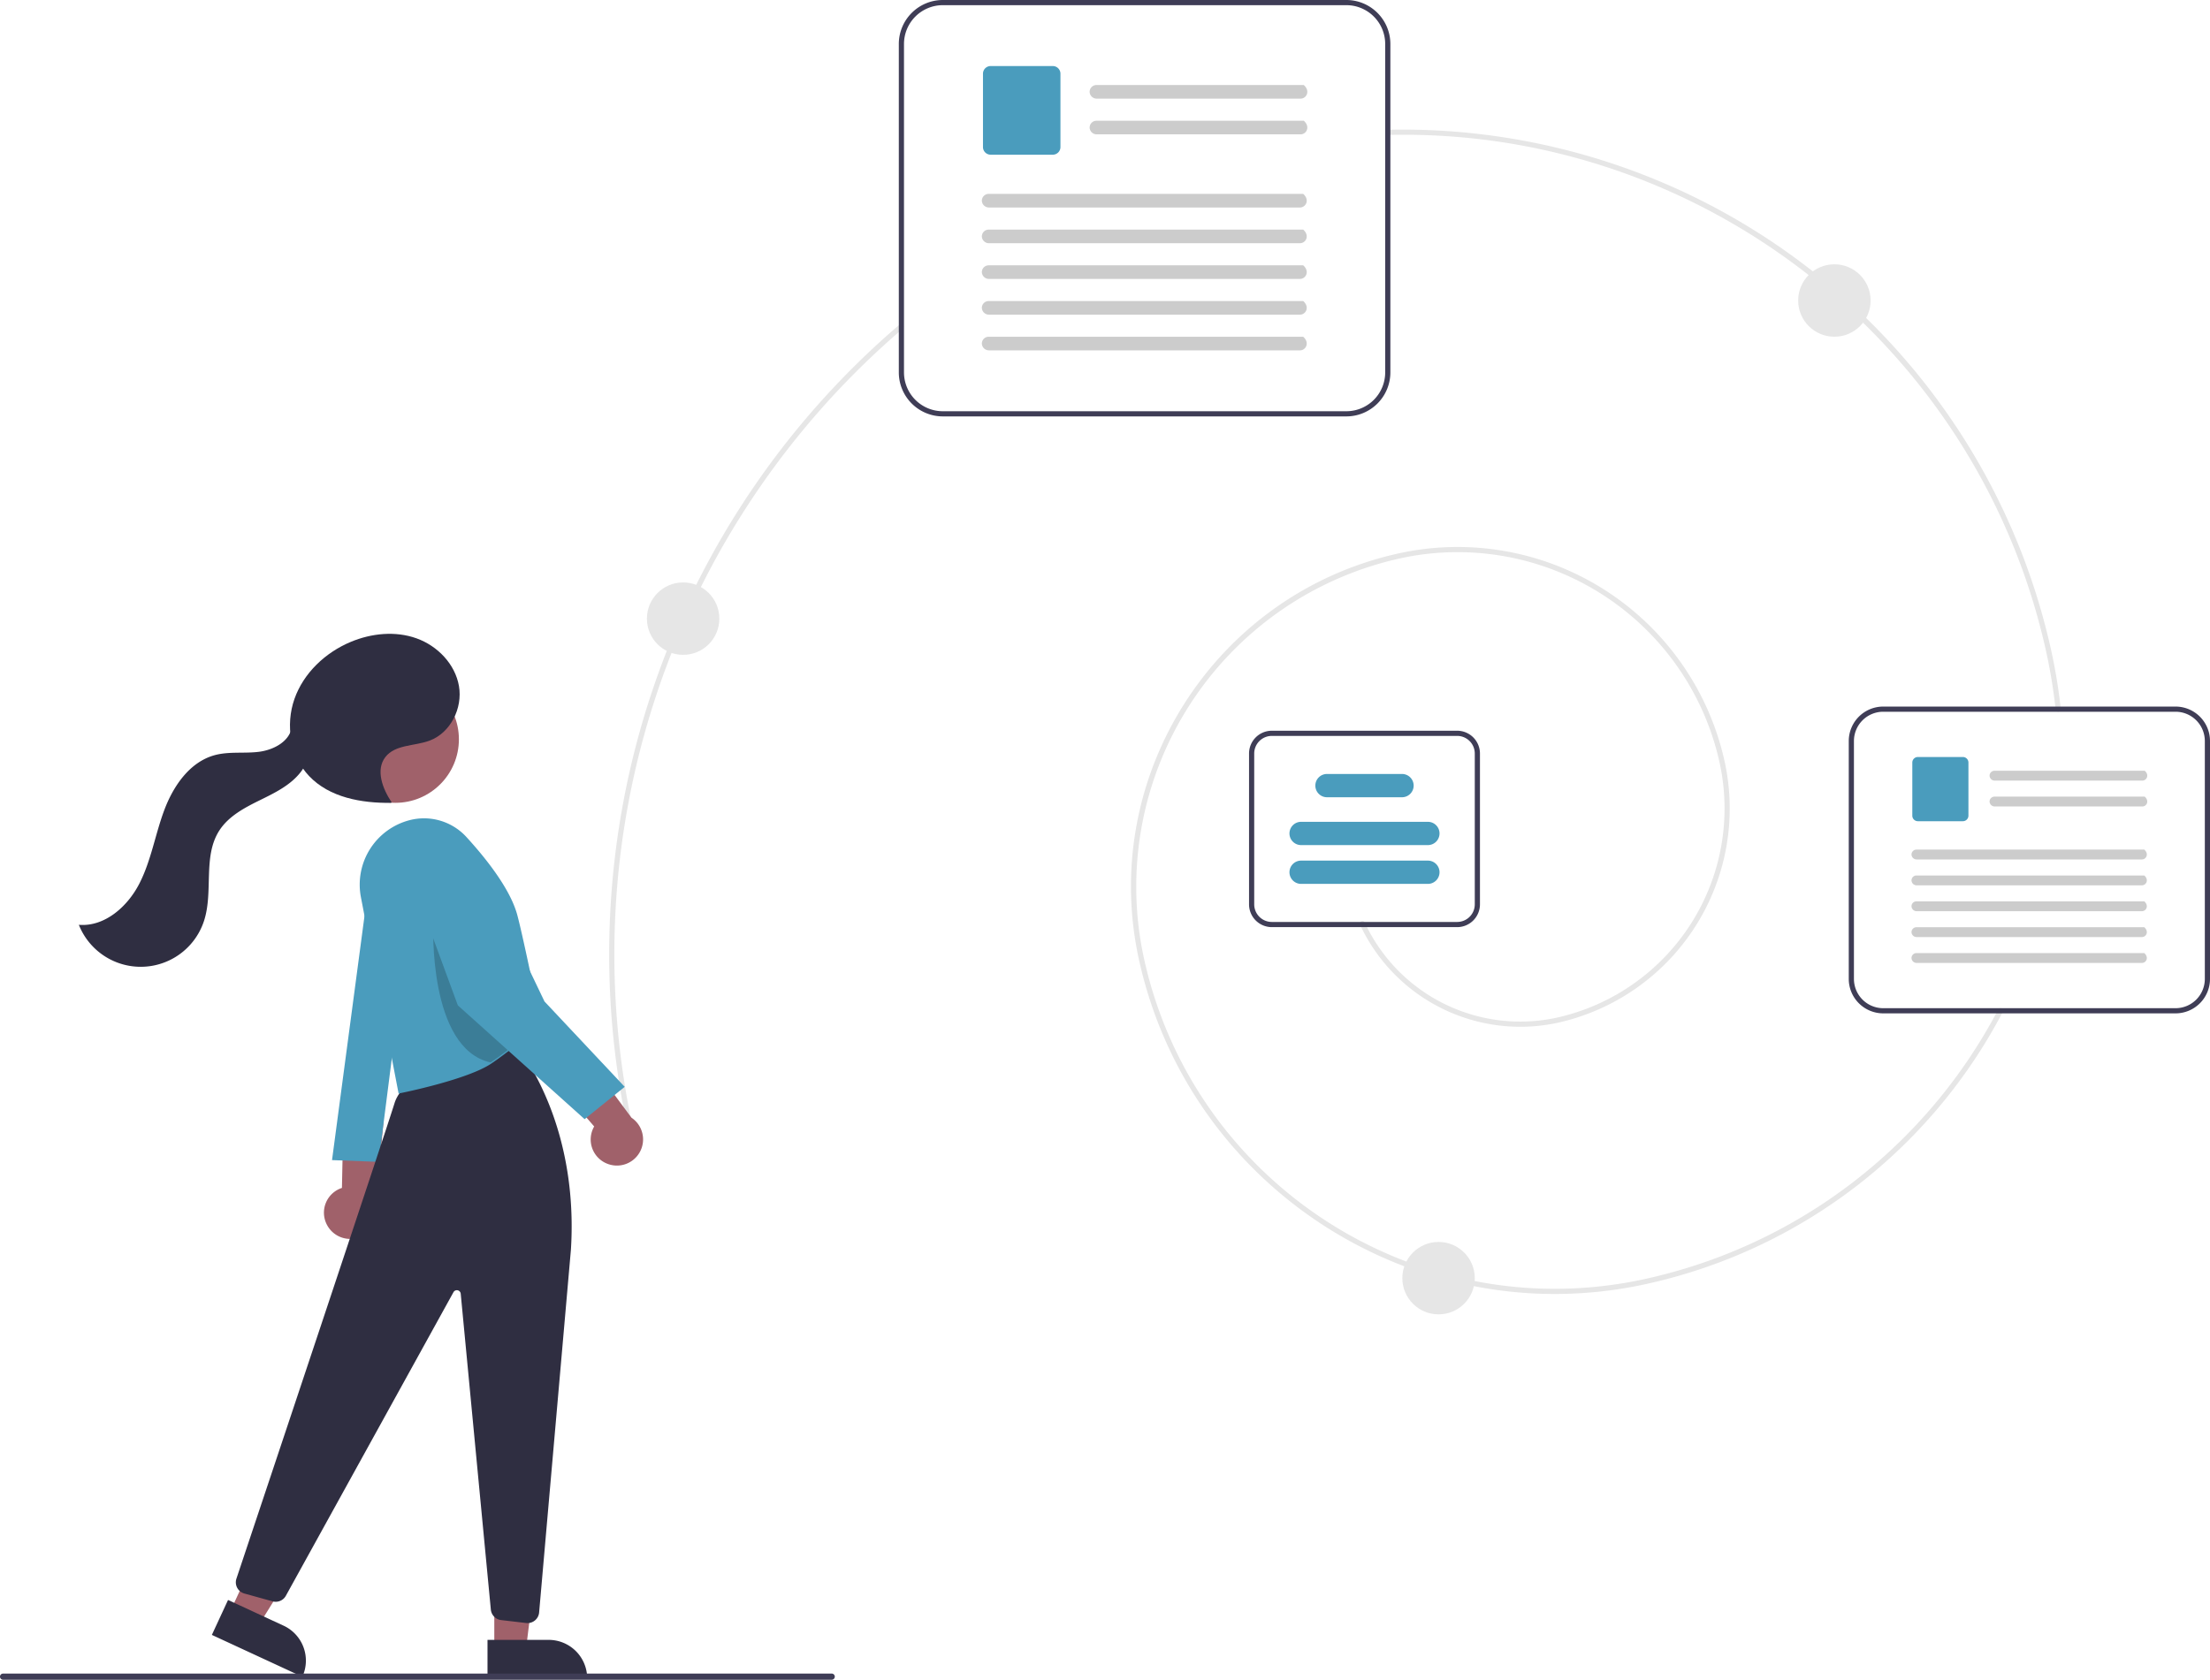 <svg xmlns="http://www.w3.org/2000/svg" data-name="Layer 1" viewBox="0 0 854.236 649.461"><path d="M600.975 500.308c-75.503 0-143.732-52.38-160.694-129.079-15.703-71.005 29.289-141.547 100.293-157.25a105.706 105.706 0 01126.039 80.387 84.861 84.861 0 01-64.461 101.07 68.36 68.36 0 01-76.461-37.922 1 1 0 111.817-.836 66.345 66.345 0 0074.212 36.804 82.86 82.86 0 0062.94-98.685 103.707 103.707 0 00-123.654-78.865 130.03 130.03 0 00-98.772 154.865c19.36 87.544 106.332 143.016 193.88 123.656a203.227 203.227 0 00136.243-104.107 1 1 0 111.77.93 205.224 205.224 0 01-137.581 105.13 164.623 164.623 0 01-35.571 3.902z" fill="#e6e6e6"/><path d="M795.552 275.189a1 1 0 01-.993-.894 206.6 206.6 0 00-3.686-22.49C764.756 133.71 658.173 49.698 537.442 52.154a1 1 0 01-.04-2 256.719 256.719 0 01255.424 201.22 208.603 208.603 0 013.721 22.709 1 1 0 01-.887 1.1 1.01 1.01 0 01-.108.006z" fill="#e6e6e6"/><path d="M244.049 439.189a1 1 0 01-.976-.784 320.27 320.27 0 01104.523-312.799 1 1 0 111.302 1.519 318.273 318.273 0 00-103.872 310.848 1 1 0 01-.977 1.216z" fill="#e6e6e6"/><path d="M520.422 161h-156a17.02 17.02 0 01-17-17V17a17.02 17.02 0 0117-17h156a17.02 17.02 0 0117 17v127a17.02 17.02 0 01-17 17zm-156-159a15.017 15.017 0 00-15 15v127a15.017 15.017 0 0015 15h156a15.017 15.017 0 0015-15V17a15.017 15.017 0 00-15-15z" fill="#3f3d56"/><path data-name="Path 411" d="M502.69 38.138h-78.731a2.73 2.73 0 01-2.776-2.49 2.63 2.63 0 012.627-2.771h80.144c2.64 2.32 1.03 5.261-1.265 5.261z" fill="#ccc"/><path data-name="Path 412" d="M502.69 51.948h-78.731a2.73 2.73 0 01-2.776-2.49 2.63 2.63 0 012.627-2.771h80.144c2.64 2.32 1.03 5.261-1.265 5.261z" fill="#ccc"/><path data-name="Path 413" d="M406.939 59.811h-24.028a2.962 2.962 0 01-2.959-2.959V28.497a2.962 2.962 0 012.959-2.959h24.028a2.963 2.963 0 012.959 2.959v28.355a2.962 2.962 0 01-2.959 2.959z" fill="#4a9cbd"/><path data-name="Path 414" d="M502.461 80.224H382.303a2.73 2.73 0 01-2.776-2.489 2.63 2.63 0 012.627-2.772h121.572c2.64 2.32 1.03 5.261-1.265 5.261z" fill="#ccc"/><path data-name="Path 415" d="M502.461 94.038H382.303a2.73 2.73 0 01-2.776-2.489 2.63 2.63 0 012.627-2.772h121.572c2.64 2.32 1.03 5.261-1.265 5.261z" fill="#ccc"/><path data-name="Path 416" d="M502.461 107.843H382.303a2.73 2.73 0 01-2.776-2.489 2.63 2.63 0 012.627-2.772h121.572c2.64 2.32 1.03 5.261-1.265 5.261z" fill="#ccc"/><path data-name="Path 417" d="M502.461 121.656H382.303a2.73 2.73 0 01-2.776-2.489 2.63 2.63 0 012.627-2.772h121.572c2.64 2.32 1.03 5.261-1.265 5.261z" fill="#ccc"/><path data-name="Path 418" d="M502.461 135.462H382.303a2.73 2.73 0 01-2.776-2.489 2.63 2.63 0 012.627-2.772h121.572c2.64 2.32 1.03 5.261-1.265 5.261z" fill="#ccc"/><path d="M840.922 391.811h-113a13.33 13.33 0 01-13.315-13.314v-91.994a13.33 13.33 0 0113.314-13.314h113a13.33 13.33 0 0113.315 13.314v91.994a13.33 13.33 0 01-13.314 13.314zm-113-116.622a11.327 11.327 0 00-11.315 11.314v91.994a11.327 11.327 0 0011.314 11.314h113a11.327 11.327 0 0011.315-11.314v-91.994a11.327 11.327 0 00-11.314-11.314z" fill="#3f3d56"/><path data-name="Path 411" d="M828.078 301.815h-57.03a1.978 1.978 0 01-2.01-1.803 1.906 1.906 0 011.902-2.008h58.053c1.912 1.68.747 3.81-.916 3.81z" fill="#ccc"/><path data-name="Path 412" d="M828.078 311.818h-57.03a1.978 1.978 0 01-2.01-1.803 1.906 1.906 0 011.902-2.008h58.053c1.912 1.68.747 3.811-.916 3.811z" fill="#ccc"/><path data-name="Path 413" d="M758.72 317.514h-17.406a2.146 2.146 0 01-2.143-2.144v-20.539a2.146 2.146 0 012.143-2.143h17.405a2.146 2.146 0 012.144 2.143v20.54a2.146 2.146 0 01-2.144 2.143z" fill="#4a9cbd"/><path data-name="Path 414" d="M827.912 332.3h-87.038a1.978 1.978 0 01-2.01-1.803 1.906 1.906 0 011.902-2.008h88.062c1.912 1.68.747 3.811-.916 3.811z" fill="#ccc"/><path data-name="Path 415" d="M827.912 342.306h-87.038a1.978 1.978 0 01-2.01-1.803 1.906 1.906 0 011.902-2.007h88.062c1.912 1.68.747 3.81-.916 3.81z" fill="#ccc"/><path data-name="Path 416" d="M827.912 352.306h-87.038a1.978 1.978 0 01-2.01-1.803 1.906 1.906 0 011.902-2.008h88.062c1.912 1.68.747 3.811-.916 3.811z" fill="#ccc"/><path data-name="Path 417" d="M827.912 362.312h-87.038a1.978 1.978 0 01-2.01-1.803 1.906 1.906 0 011.902-2.008h88.062c1.912 1.68.747 3.81-.916 3.81z" fill="#ccc"/><path data-name="Path 418" d="M827.912 372.312h-87.038a1.978 1.978 0 01-2.01-1.803 1.906 1.906 0 011.902-2.008h88.062c1.912 1.68.747 3.811-.916 3.811z" fill="#ccc"/><path d="M563.242 358.469h-71.641a8.817 8.817 0 01-8.807-8.807v-58.324a8.817 8.817 0 018.807-8.807h71.641a8.817 8.817 0 018.808 8.807v58.324a8.817 8.817 0 01-8.808 8.807zm-71.641-73.938a6.815 6.815 0 00-6.807 6.807v58.324a6.815 6.815 0 006.807 6.807h71.641a6.815 6.815 0 006.807-6.807v-58.324a6.815 6.815 0 00-6.807-6.807z" fill="#3f3d56"/><path d="M551.922 326.75h-49a4.5 4.5 0 010-9h49a4.5 4.5 0 010 9z" fill="#4a9cbd"/><path d="M541.922 308.25h-29a4.5 4.5 0 010-9h29a4.5 4.5 0 010 9z" fill="#4a9cbd"/><path d="M551.922 341.75h-49a4.5 4.5 0 010-9h49a4.5 4.5 0 010 9z" fill="#4a9cbd"/><path d="M126.397 473.602a10.056 10.056 0 015.773-14.298l.737-35.727 15.288 10.54-3.043 32.312a10.11 10.11 0 01-18.755 7.173z" fill="#a0616a"/><path d="M143.302 336.032l-14.964 112.514 18.015.68 15.055-118.112-3.613-2.132a9.665 9.665 0 00-14.493 7.05z" fill="#4a9cbd"/><path fill="#a0616a" d="M191.064 637.552l12.259-.001 5.833-47.288-18.095.001.003 47.288z"/><path d="M226.968 648.934l-38.531.002v-14.887l23.643-.001a14.887 14.887 0 0114.888 14.886z" fill="#2f2e41"/><path fill="#a0616a" d="M89.061 622.9l11.125 5.15 25.16-40.461-16.42-7.601L89.061 622.9z"/><path d="M116.86 648.314l-34.966-16.187 6.254-13.51 21.456 9.934a14.887 14.887 0 017.256 19.763z" fill="#2f2e41"/><path d="M203.916 627.56a4.626 4.626 0 01-.537-.032l-9.7-1.14a4.524 4.524 0 01-3.953-4.043l-11.644-122.14a1.5 1.5 0 00-2.806-.583l-64.781 117.366a4.484 4.484 0 01-5.144 2.161l-10.897-3.026a4.497 4.497 0 01-3.064-5.76c9.49-28.394 57.033-170.7 61.098-183.798 4.857-15.65 41.115-21.817 44.239-22.32l1.795-1.795.345.465c16.004 21.544 23.748 50.076 21.806 80.342l-.001.011-12.284 140.184a4.502 4.502 0 01-4.472 4.108z" fill="#2f2e41"/><circle cx="152.817" cy="285.848" r="24.561" fill="#a0616a"/><path d="M154.07 422.802l-14.574-75.962a25.746 25.746 0 0118.814-29.724 22.2 22.2 0 0121.968 6.502c7.439 8.12 16.888 19.938 19.66 30.124 2.347 8.646 8.951 41.046 9.018 41.372l.052.257-.182.19c-.035.036-3.574 3.692-9.081 8.257a128.042 128.042 0 01-9.819 7.39c-9.218 6.224-34.3 11.283-35.362 11.496z" fill="#4a9cbd"/><path d="M189.646 410.794c3.66-2.48 6.98-5.04 9.78-7.36-1.01-14.94-23.02-46.22-31.94-46.22 0 0-2.11 48.21 22.16 53.58z" opacity=".2"/><path d="M234.95 450.03a10.056 10.056 0 01-5.277-14.487l-23.359-27.044 18.414-2.397 19.36 26.049a10.11 10.11 0 01-9.138 17.88z" fill="#a0616a"/><path d="M169.644 318.739a16.322 16.322 0 013.026.346 12.495 12.495 0 018.918 7.8l28.878 60.329 31 33-15.5 12.5-49-44-19.576-53.282a12.754 12.754 0 0112.254-16.693z" fill="#4a9cbd"/><path d="M151.363 310.183c-3.496-5.232-6.254-12.487-2.406-17.466 3.8-4.914 11.292-4.19 17.11-6.364 8.105-3.03 12.805-12.55 11.339-21.076s-8.31-15.594-16.464-18.486-17.349-1.952-25.333 1.378c-9.83 4.1-18.261 12.03-21.797 22.077s-1.646 22.108 5.69 29.83c7.863 8.278 20.205 10.484 31.622 10.35" fill="#2f2e41"/><path d="M112.794 281.223c-1 5.591-7.134 8.767-12.77 9.465s-11.469-.197-16.956 1.269c-9.674 2.584-16.055 11.888-19.567 21.265s-5.07 19.499-9.632 28.412-13.41 16.771-23.39 15.938a25.732 25.732 0 0048.395-1.57c3.666-11.317-.542-24.813 5.868-34.833 3.548-5.545 9.673-8.807 15.58-11.713s12.105-5.89 16.065-11.148 4.752-13.563-.128-17.98" fill="#2f2e41"/><path d="M1.19 649.461h320.295a1.19 1.19 0 000-2.381H1.19a1.19 1.19 0 000 2.381z" fill="#3f3d56"/><circle cx="264.05" cy="239.189" r="14" fill="#e6e6e6"/><circle cx="709.049" cy="116.189" r="14" fill="#e6e6e6"/><circle cx="556.049" cy="494.189" r="14" fill="#e6e6e6"/></svg>